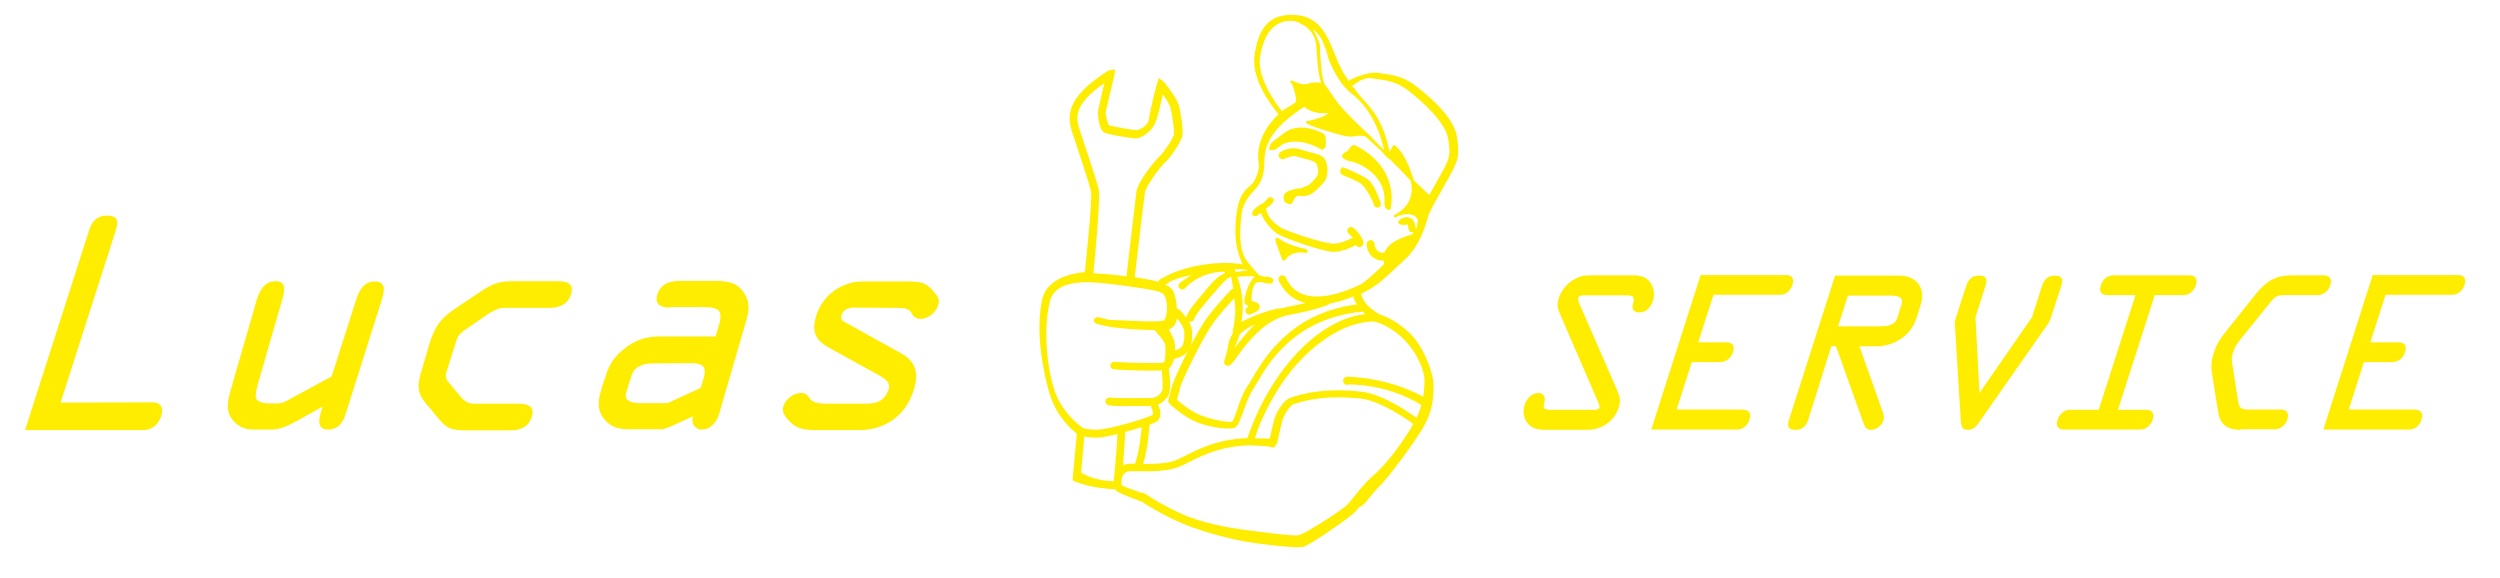 <?xml version="1.0" encoding="utf-8"?>
<!-- Generator: Adobe Illustrator 22.1.0, SVG Export Plug-In . SVG Version: 6.00 Build 0)  -->
<svg version="1.1" id="Laag_1" xmlns="http://www.w3.org/2000/svg" xmlns:xlink="http://www.w3.org/1999/xlink" x="0px" y="0px"
	 viewBox="0 0 937 216.6" style="enable-background:new 0 0 937 216.6;" xml:space="preserve">
<style type="text/css">
	.st0{fill:#FFED00;}
</style>
<g>
	<path class="st0" d="M57.1,150.8c2.6,0,4.5,1.4,3.3,5.2c-1.2,3.7-4.1,5.2-6.7,5.2H9.4L33.5,86c1.1-3.3,3.1-5.2,6.7-5.2
		c3.6,0,4.4,1.9,3.3,5.2l-20.8,64.9L57.1,150.8L57.1,150.8z"/>
	<path class="st0" d="M130,153.7c-0.7,2.3-1.9,7.3-7,7.3c-4.1,0-3.7-3.5-2.6-6.9l0.5-1.7l-9.5,5.3c-3.8,2.1-6.8,3.3-9.4,3.3h-7.1
		c-2.7,0-5.4-0.8-7.7-3.6c-3.1-3.8-1.6-8.1-0.1-13.4l9-31.2c1.1-3.6,2.8-7.4,7.2-7.4c4.1,0,3.4,3.6,2.5,6.8L97,142.7
		c-0.6,2.3-1.4,5-1.1,6.4s2.6,2.1,4.9,2.1h3.2c1.1,0,2.2-0.3,3.3-0.9l17-9.2l9.2-28.8c1.1-3.4,2.9-6.8,7-6.8s3.7,3.4,2.6,6.8
		L130,153.7z"/>
	<path class="st0" d="M161.1,128.4c2-6.1,4-9.1,9.9-13l9.1-6.1c5.7-3.8,8.1-3.9,13.7-3.9H209c3.2,0,6.4,0.7,5,5s-5.4,5-8.2,5h-16.9
		c-1.9,0-4.1,1-6.3,2.5l-7.4,5.1c-1.9,1.2-3.3,2.3-4,4.2l-3.9,12.3c-0.6,2,0.1,3,1.2,4.2l4.2,5.1c1.2,1.4,2.8,2.5,4.7,2.5h16.9
		c2.8,0,6.4,0.6,5,5c-1.4,4.2-5,5-8.2,5h-15.2c-5.6,0-7.9-0.1-11.1-3.9l-5.1-6.1c-3.3-3.9-3.5-6.9-1.5-13L161.1,128.4z"/>
	<path class="st0" d="M251.4,115.3c-2.8,0-6.4-0.6-5-5c1.4-4.2,5-5,8.2-5h13.2c5,0,8.4,0.5,11,4.4c2.5,3.8,2,6.8,0.5,11.8l-9.8,33.7
		c-0.8,2.9-3.2,5.8-6.4,5.8c-2.5,0-4.3-2.2-3.3-5l-7.7,3.5c-3.2,1.4-3.3,1.4-6.4,1.4h-9.2c-4.3,0-7.2-0.5-9.8-3.5
		c-2.9-3.4-2.8-7-1.1-12.2l1.4-4.3c1.5-4.8,3.6-7.8,8.2-11.1c4.3-3,8.2-3.7,12.4-3.7h20.6l0.7-2.3c2.4-7.4,1.2-8.7-5.7-8.7h-11.8
		V115.3z M244.6,136.2c-2.6,0-6.6,0.7-7.8,4.3l-2.1,6.6c-1.1,3.3,2.6,4,4.9,4h10.6l12.4-5.7l0.7-2.2c1.8-5.5,0.8-7.1-4.5-7.1
		L244.6,136.2L244.6,136.2z"/>
	<path class="st0" d="M321.7,115.3c-2,0-5.3-0.4-6.3,2.8c-0.5,1.7,0.5,2.3,1.7,2.9l20.4,11.3c5.3,2.9,7.2,6.9,4.9,14.1
		c-3.2,10-11.3,14.8-20.5,14.8h-14.8c-5,0-8.3-0.2-11-3.1c-1.3-1.4-3.3-3.3-2.5-5.8c0.9-2.8,3.9-5,6.6-5c1.5,0,2.4,0.5,3.1,1.8
		c1.1,2,4,2.2,7,2.2h13c3.4,0,7.9,0.3,9.8-5.5c0.8-2.4-1.5-3.9-3.4-5l-19.2-10.6c-4.5-2.5-6.6-5.7-4.5-12.1
		c2.5-7.9,10-12.6,17.2-12.6h16.4c5.3,0,7.4,0.3,10,3.4c1.3,1.6,2.9,2.8,2,5.6c-0.9,2.8-3.9,5-6.5,5c-1.8,0-2.7-0.7-3.4-2.1
		c-1-1.8-2.7-2-5.3-2L321.7,115.3L321.7,115.3z"/>
	<path class="st0" d="M606.2,146.5c0.8,1.9,1.4,3.6,0.5,6.2c-1.8,5.6-6.8,8.4-11.8,8.4h-15.8c-2.7,0-4.9-0.5-6.5-2.4
		c-1.4-1.6-2-4.3-1.2-6.9c0.8-2.4,2.7-4.5,5.2-4.5c2.1,0,2.8,1.8,2.2,3.8c-0.7,2.2,0.3,2.5,2.4,2.5h15.6c0.6,0,2.3,0.2,2.7-0.9
		c0.2-0.6-0.5-1.7-0.6-2.2l-14.2-32.8c-0.9-2-1.3-3.5-0.4-6.1c1-3,3.1-5.5,6.1-7.1c2.4-1.3,4.1-1.3,6.4-1.3h15.3
		c2.7,0,4.8,0.6,6.3,2.5c1.3,1.7,2,4.5,1.1,7.1c-0.8,2.4-2.5,4.3-5.1,4.3c-2.2,0-3-1.4-2.3-3.5c0.8-2.5-0.3-2.9-2.5-2.9h-15.3
		c-0.8,0-2.4-0.2-2.8,1c-0.2,0.7,0.3,1.6,0.4,2L606.2,146.5z"/>
	<path class="st0" d="M653.3,153.6c1.9,0,3.3,1,2.4,3.7c-0.9,2.7-2.9,3.7-4.8,3.7h-32l18.5-57.9h32c1.9,0,3.3,1,2.4,3.7
		c-0.9,2.7-2.9,3.7-4.8,3.7h-24.8l-5.7,17.8h10.6c1.9,0,3.3,1,2.4,3.7c-0.9,2.7-2.9,3.7-4.8,3.7h-10.6l-5.7,17.8h24.9V153.6z"/>
	<path class="st0" d="M677.7,157.4c-0.8,2.4-2.2,3.7-4.8,3.7s-3.2-1.3-2.4-3.7l17.3-54.1H712c5.7,0,10,4.2,7.9,10.8l-1.6,5.1
		c-2.2,7-9,10.6-14.8,10.6h-6.6l8.5,23.9c0.4,1.1,1,2.5,0.5,3.9c-0.7,2.1-2.8,3.5-4.8,3.5c-1.4,0-2.1-0.9-2.5-2.1l-10.5-29.3h-1.7
		L677.7,157.4z M688.9,122.3h16c2,0,5.2-0.1,6.2-3.1l1.6-5.1c1-3-1.9-3.3-4-3.3h-16.1L688.9,122.3z"/>
	<path class="st0" d="M761.6,118.9l3.8-11.9c0.8-2.4,2.2-3.7,4.8-3.7s3.2,1.3,2.4,3.7l-3.8,11.7c-0.3,1-0.7,2-1.4,2.9l-25.3,36.2
		c-1.3,1.9-2.4,3.3-4.6,3.3c-2.2,0-2.4-1.4-2.6-3.3l-2.2-36.2c-0.1-0.9,0.2-1.9,0.5-2.9L737,107c0.8-2.4,2.2-3.7,4.8-3.7
		s3.2,1.3,2.4,3.7l-3.8,11.9l1.5,28.4L761.6,118.9z"/>
	<path class="st0" d="M793.8,153.6h10.6c1.9,0,3.3,1,2.4,3.7c-0.9,2.7-2.9,3.7-4.8,3.7h-28.4c-1.9,0-3.3-1-2.4-3.7
		c0.9-2.7,2.9-3.7,4.8-3.7h10.6l13.8-43h-10.6c-1.9,0-3.3-1-2.4-3.7c0.9-2.7,2.9-3.7,4.8-3.7h28.4c1.9,0,3.3,1,2.4,3.7
		c-0.9,2.7-2.9,3.7-4.8,3.7h-10.6L793.8,153.6z"/>
	<path class="st0" d="M839.8,161.1c-5.4,0-7.8-2.2-8.5-7.1l-2.2-13.8c-0.4-2.5-0.4-4.9,0.6-7.8c1-3.3,2.3-5.3,4.7-8.3l11-13.8
		c4.1-5.1,7.8-7.1,13.4-7.1H871c1.6,0,3.3,0.9,2.4,3.7c-0.9,2.7-3.1,3.7-4.8,3.7h-12c-3.1,0-3.7,0.3-6,3.1l-10.4,12.9
		c-1.6,2-2.6,3.3-3.3,5.6c-0.7,2.1-0.4,3.3-0.1,5.1l2,12.9c0.5,3,1.1,3.3,4.4,3.3h11.7c1.6,0,3.3,0.9,2.4,3.7
		c-0.9,2.7-3.1,3.7-4.8,3.7h-12.7V161.1z"/>
	<path class="st0" d="M905.2,153.6c1.9,0,3.3,1,2.4,3.7c-0.9,2.7-2.9,3.7-4.8,3.7h-32l18.5-57.9h32c1.9,0,3.3,1,2.4,3.7
		c-0.9,2.7-2.9,3.7-4.8,3.7h-24.8l-5.7,17.8H899c1.9,0,3.3,1,2.4,3.7c-0.9,2.7-2.9,3.7-4.8,3.7H886l-5.7,17.8h24.9V153.6z"/>
</g>
<path class="st0" d="M393.1,146.6c2.5,9.1,8.3,14.3,10.5,15.9l-1.6,17.4l0.7,0.5c5.9,2.4,12.9,2.9,15.3,3c0.3,0.4,0.6,0.8,1,1
	c1.6,0.9,7.6,3.2,8.9,3.6c0.9,0.6,5.9,3.9,13,7.2c8.2,3.8,19.2,6.5,24.8,7.6c4.9,0.9,16,2.3,20.8,2.3c0.8,0,1.4-0.1,1.8-0.1
	c2-0.2,17.9-11.2,19.9-13.4c0.4-0.4,0.6-1.2,1.3-1.5c2.5-1.1,4.5-5,7.1-7.4c3.5-3.2,14.9-18.6,17.6-23.9c2.4-4.8,3.1-8.4,3.1-14.6
	c0-3-2.3-11.4-7.4-17.7c-3.1-3.7-8.8-7.5-12.7-8.6c-1.4-0.7-3.6-2.4-4.7-3.5c-0.3-0.3-1.9-2.2-2.4-4.3c0.7-0.3,1.3-0.6,1.8-0.9
	c4.3-2.2,7.8-5.5,11.8-9.3c1-0.9,2-1.8,3-2.8c3.9-3.5,6.8-9.2,8.7-16.5c0.3-1,3.8-7.4,6-11.2c2-3.6,3.3-5.8,3.6-6.7l0.2-0.5
	c1-2.1,1.9-4,0.9-10.7s-8.1-13.6-15.6-19.4c-5-3.8-9.5-4.1-12.8-4.6c-0.5-0.1-0.9-0.1-1.3-0.2c-3-0.5-8.8,1.6-10.9,3
	c-1.7-2.3-3.3-5-4.9-9.2c-0.5-1.2-1.2-2.9-1.8-4.3c-3.4-8.2-8-11.5-15.6-11.2c-7.4,0.3-11.5,4.7-13,15.1c-1.4,9.4,7,19.6,9,22.1
	c-5.9,5.6-8.5,12.3-7.4,18.5c0.4,2-1.1,6.4-2.9,8c-2,1.8-4.5,3.5-5.4,10.5c-1.2,8.5-0.1,14.2,2.2,19.3c-6.8-1.4-21.5-0.3-31.2,5.8
	c-0.2,0.1-0.3,0.4-0.4,0.7c-0.3-0.1-0.6-0.1-0.8-0.2c-0.3-0.1-0.6-0.1-0.8-0.2c-0.8-0.2-3.7-0.7-7.2-1.3c0.4-3.8,3.3-28.3,3.8-31.6
	c0.4-3,6.7-10.8,7.8-11.7c1.4-1.1,6-7.4,6.3-10.1c0.3-2.4-0.7-8.8-1.5-11.4c-0.8-2.6-4.8-7.6-5.3-8.2l-2.1-1.7l-1,3.4
	c0,0.1-2.1,7.8-2.7,12.1c-0.4,2.8-4,4.1-4.7,4.1c-1,0-8.8-1.3-10.3-1.9c-0.5-0.9-1.3-3.9-1.2-4.8c0.2-1.2,3.3-14,3.3-14.1l0.2-2
	l-2.4,0.4C399.2,36.7,399.9,43.7,402,50c1.9,5.6,6.2,18.6,6.9,21.7c0.5,2-1.1,19.2-2.3,30.3c-4.2,0.3-14,2.1-15.9,9.9
	C388.2,122.8,390.3,136.6,393.1,146.6z M422.2,103.6c-4.5-0.7-9.2-1-12.4-1.2c0.7-6.9,2.7-28.4,2-31.4c-0.7-3.2-5-15.8-7-21.9
	c-1.4-4.3-3.2-9.5,9.1-17.9c-0.9,3.8-2.2,9.4-2.3,10.2c-0.3,1.3,0.3,6.9,2,8.1c1.5,1.1,11.7,2.4,12.1,2.4c1.6,0,5.7-2.1,7.3-5.9
	c1-2.3,2.1-7.3,2.8-10.6c1.3,1.8,2.5,3.7,2.8,4.7c0.7,2.4,1.6,8.3,1.4,10.2c-0.2,1.6-4.2,7.3-5.2,8.1c-1.3,1-8.4,9.5-8.9,13.6
	C425.5,75.4,422.7,99.3,422.2,103.6z M434,151.7c1.6-0.7,3-1.9,3.9-3.5c1.1-1.9,0.5-7.6,0.2-10v-0.1c1-0.8,1.6-2.1,1.9-3.6
	c2.5-0.5,4.1-1.5,5.1-2.7c-2.8,5.5-5.3,11-5.8,12.8c-0.7,3-1.4,5.2-1.4,5.2c-0.2,0.5,0,1.1,0.4,1.5c0.2,0.2,5.4,5.1,10.7,7.1
	c4.1,1.6,8.9,2.2,11.8,2.2c0.7,0,1.2-0.1,1.7-0.2c1.5-0.4,2.4-3.2,3.9-7.3c1-2.8,2.3-5.9,3.7-8c0.4-0.6,1-1.5,1.6-2.6
	c4.3-7.3,14.3-23.4,39-25.7c0.3,0.2,0.6,0.5,1,0.9c-11.6,1.3-23.7,10.1-33.4,24.5c-6.7,10-9.7,19-10.8,22c-10.9,0.4-18.2,4-23,6.5
	c-1.4,0.7-2.7,1.3-3.8,1.8c-3.4,1.3-8,1.4-12.3,1.4c1.9-5.7,2.4-13.7,2.4-14.7c1.4-0.5,2.5-1,3-1.4C435.8,155.9,434.7,153,434,151.7
	z M421.7,161.9c2.1-0.6,4.3-1.2,6.2-1.8c-0.2,2.8-0.9,9.3-2.5,13.7c-0.5,0-1.1,0-1.6,0c-1.1,0-2,0.2-2.9,0.6
	C421.3,169.5,421.7,163.8,421.7,161.9z M470.4,121.5c-3,2.9-5.8,6.5-7.8,9c0.8-2,1.8-4.2,2.1-5.3
	C465.9,124.1,467.8,122.7,470.4,121.5z M462.3,108.2c-0.1,0-0.7,0.2-0.8,0.3c-0.3,0.3-6.4,6.7-9.8,11.6c-1.3,1.9-3.4,5.5-5.4,9.4
	c0.5-1.6,0.5-3.3,0.5-4.8c0-1.4-0.5-2.9-1.2-4.2c0.1,0,0.2,0.1,0.3,0.1c0.1,0,0.2,0,0.3,0c0.7,0,1.3-0.5,1.4-1.1
	c0.3-1.4,4.1-5.8,6.1-8.2c0.6-0.7,1.1-1.3,1.6-1.8c1.9-2.3,4.3-5.2,6.1-5.8C461.7,104.6,461.9,106.9,462.3,108.2z M443.9,124.7
	c0,3.2,0,5.7-3.5,6.7c0-0.2,0-0.4,0-0.6V130c0-2.6-1.6-5.3-2.4-6.5c0.9-0.3,1.7-0.9,2.3-1.8c0.4-0.7,0.7-1.5,0.8-2.4
	C442.3,120.6,443.9,122.9,443.9,124.7z M436.8,106.7c2.3-1.8,5.9-2.9,9.8-3.6c-2.5,1.5-4.2,2.8-4.4,2.9c-0.6,0.5-0.7,1.4-0.2,2
	s1.4,0.7,2,0.2c0.1-0.1,5-6.2,14.8-6.4c0.1,0.2,0.2,0.4,0.3,0.6c-2.5,1-4.4,3-6.2,5.2c-0.4,0.5-1,1.1-1.5,1.8
	c-3.6,4.1-6.3,7.5-6.8,9.5c0,0.1,0,0.2,0,0.2c-1.2-1.7-2.4-2.9-2.7-3.1c-0.2-0.2-0.5-0.3-0.8-0.3c-0.1-1.9-0.4-3.7-0.8-5
	C439.9,108.6,438.4,107.4,436.8,106.7z M488.8,40c3,2.7,7.1,2.5,9.2,2.4c-2,1.7-6.4,2.7-8.1,3c-0.2,0-0.4,0.2-0.4,0.4
	s0.1,0.4,0.2,0.5c3,1.6,10.4,3.6,13.6,4.5l0.5,0.1c0.8,0.2,1.6,0.3,2.3,0.3c0.8,0,1.5-0.1,2.2-0.2c0.8-0.1,1.5-0.2,2.1-0.1l0,0
	c0.3,0.1,1,0,1,0s1.4,1.1,2.1,1.8c0.9,0.8,1.9,1.7,5,4.7c0.1,0.5,2.5,2.6,2.6,2.5c4.5,4.4,6.9,7,7.6,7.9c0.2,0.9,2.4,8.2-5.8,12.6
	c-0.2,0.1-0.2,0.2-0.3,0.2c-0.2,0.2-0.3,0.5-0.1,0.7s0.5,0.3,0.7,0.1c0.1,0,0.1-0.1,0.2-0.1c0.7-0.5,3.9-1.6,6.1-0.7
	c0.9,0.3,1.4,0.9,2,2c-0.3,0.9-0.5,2.9-0.8,3.7c-0.1-1.1-0.4-3.9-2.1-4.6c-1.7-0.7-3.4,0.2-3.6,0.4c-0.6,0.5-1.3,1.1-0.7,1.7
	c0.5,0.6,1.2,0.4,2.7,0.5c0.2,0,0.4-0.3,0.5-0.3c0.1,0.1,0.3,0.6,0.4,1.8c0.1,0.8,0.7,1.3,1.4,1.3h0.1c0.2,0,0.3-0.1,0.4-0.1
	c-0.1,0.3-0.3,0.6-0.4,0.8c-2.5,0.7-6.9,2.3-8.8,4.3c-1,1.1-1.5,1.9-1.8,2.7c-1.1,0-2-0.3-2.6-0.9c-1-1-1-2.4-1-2.4
	c0-0.8-0.7-1.5-1.5-1.5s-1.5,0.7-1.5,1.5c0,0.3,0.1,2.7,1.9,4.5c1.1,1.1,2.6,1.7,4.5,1.7c0,0.2,0,0.4,0.1,0.5c0,0.2,0,0.5,0.1,0.7
	c-0.8,0.8-4.3,4.4-8.3,7.4c-0.1,0.1-0.2,0.1-0.4,0.2c-2.2,1.1-13.4,6.6-21.4,3.9c-3.1-1-5.3-3.1-6.8-6.4c-0.3-0.7-1.2-1-1.9-0.7
	c-0.7,0.3-1,1.2-0.7,1.9c1.8,3.9,4.7,6.6,8.5,7.9c0.5,0.2,1,0.3,1.6,0.4c-1.5,0.4-2.9,0.7-4.4,1c-1.4,0.3-2.9,0.6-4.5,1
	c-0.1,0-0.2,0-0.3,0c-4.9,0.5-11.4,3.4-14.9,5.1c0-0.2,0-0.5,0.1-0.7c1-6.1-0.2-12.4-1.7-16.2c2-0.1,5.1-0.2,6.5-0.2
	c-0.1,0.1-0.9,1.2-1,1.4c-1.7,2.2-3.1,7.2-2.8,8.5c0.2,0.7,0.8,0.8,1.4,1.3c-0.1,0.1-0.3,0.5-0.3,0.5c-0.7,0.4-0.9,1.3-0.5,2
	c0.3,0.5,0.8,0.7,1.2,0.7c0.3,0,0.5-0.1,0.7-0.2c0.1,0,1.6-0.6,2.6-1.3c0.4-0.3,0.7-1.2,0.6-1.7s-0.4-1-0.9-1.2
	c-0.7-0.3-1.9-0.6-2.1-0.9c0-1.4,0-5.4,1.8-6.7c2.6-0.4,2.8,0.2,3.8,0.3c0.9,0.1,1.4,0.1,1.5,0.1c0.8,0,1-0.7,1-1.4
	c0-0.8-1.7-1.2-2.5-1.2c-1.1,0-0.6,0-1.3-0.1c-1.3-0.2-1.7-0.5-3.5-2.7c-2.9-3.6-6.3-5.3-4.6-20.4c0.5-4.9,3.4-7.5,5-9.4
	c2.3-2.6,3.6-4.9,3.6-11C474.1,51.7,479.5,46.3,488.8,40z M489.5,10c1.6,1.4,3.5,3.4,3.8,6.8c0.1,1.4,0.2,2.7,0.3,4
	c0.3,4,0.6,7.4,1.6,10.4c-1.8-0.6-3.4-0.2-4.8,0.1c-0.6,0.1-1.2,0.3-1.6,0.3c-1.6,0-4.6-1.4-4.6-1.4c-0.2-0.1-0.5,0-0.6,0.2
	s0,0.5,0.2,0.6c0.6,0.3,1.5,3.1,2,6.1c-0.1,0.2-0.2,0.5,0,1.1c-1.9,1.5-3.9,2.2-5.3,3.5c-2-2.5-9.6-12.6-8.2-20.6
	C474.2,10,479.4,8,483.4,7.8C486.1,7.7,487.6,8.9,489.5,10z M506.7,35.2c2.4,1.8,9.1,7.7,12.1,21.1c-2.7-2.6-5.5-5.7-6.3-6.4
	c-1.6-1.4-6.8-6.3-10.7-10.8c-1.6-2.2-3.3-4.6-4.9-7c0-0.1-0.1-0.1-0.1-0.1c-0.1,0-0.1-0.1-0.2-0.1c-1.3-3.1-1.4-7.2-1.8-11.5
	c-0.1-1.3,0-1.9-0.1-3.3c-0.2-1.7-2.1-5.1-2.7-6.3c4.1,3.7,4,5.7,5,8c0.6,1.4,0.4,2,0.9,3.2C500.4,28.1,503,32.3,506.7,35.2z
	 M538.6,67.9c-1,1.8-2.1,3.8-2.9,5.2l-5.8-5.5c-0.3-0.9-2.8-9.9-7.1-13.1c-0.1-0.1-0.2-0.2-0.4-0.1c-0.1,0-0.3,0.1-0.3,0.2l-1.3,2.3
	c-3-15.6-10.4-18.8-13.3-24c-0.1-0.1-0.8-0.4-0.9-0.5c4.6-3.7,6.5-3.2,8-3c0.4,0.1,0.8,0.1,1.3,0.2c3.3,0.4,7.7,1,12,4.4
	c4.3,3.3,13.7,11.5,14.8,17.7c1.1,5.8,0.4,7.5-0.5,9.4l-0.2,0.5C541.8,62.3,540.2,65,538.6,67.9z M507.2,111.1
	c0.3,1.1,0.8,2.2,1.4,3c-24.9,3.1-35,20.4-39.4,28c-0.6,1.1-1.1,1.9-1.5,2.4c-1.7,2.4-3,5.9-4,9c-0.6,1.7-1.4,4-1.9,4.6
	c-1.4,0.2-6.7-0.5-11.7-2.4c-3.7-1.4-7.5-4.6-9-5.9c0.3-0.9,0.7-2.5,1.2-4.5c0.7-2.9,8.5-18.6,11.9-23.5c2.4-3.5,6.4-7.9,8.4-10
	c0.4,2.4,0.6,5.1,0.1,8c0,0.1,0,0.2,0,0.2c0,0.5-0.2,1.4-0.3,2.1c-0.2,1-0.4,2-0.4,2.7c-0.1,0.5-1.4,2.6-1.6,4.2
	c-0.4,3.5-1.6,5.8-1.6,6.6c0,1.2,0.5,1.2,0.8,1.3s0.5,0.2,0.8,0.2c0.8,0,1.6-1.3,2-1.7c0.1-0.1,0.2-0.2,0.3-0.3
	c2.6-3.9,9.1-13.1,17.1-16.1c2.6-1,3.8-1,6.1-1.5c3.7-0.8,7.2-1.5,11.7-3.2c0.3-0.1,0.5-0.3,0.7-0.5
	C501.5,113.2,504.7,112.2,507.2,111.1z M533.9,142.4c0,2.3-0.2,4.4-0.5,6.3c-13.5-7.4-27.8-7.5-28.5-7.5c-0.8,0-1.5,0.6-1.5,1.5
	c0,0.8,0.7,1.7,1.5,1.5c1.1-0.3,15.5-0.2,27.8,7.6c-0.4,1.6-1,3.2-1.8,4.8c-2.3-1.7-12.6-8.9-20.6-9.8c-14.4-1.6-22.5,1-25.5,1.9
	c-0.4,0.1-0.7,0.2-0.9,0.3c-2.7,0.7-5.5,5.3-6.3,8.2c-0.5,1.9-1.3,5.3-1.7,7.2c-1.8-0.1-4.5-0.1-5.6-0.1c2-6.7,9.4-23.8,22.7-34.5
	c6-4.8,12.9-8.9,21.4-9.3c0.1,0,0.3,0,0.4,0c0.3,0,0.6,0.1,1,0.2c0.2,0.1,0.4,0.2,0.6,0.2c0.1,0,0.3,0.1,0.4,0.1
	c3,1.1,7.6,3.9,10.5,7.4C532.2,133.9,533.9,140,533.9,142.4z M420.5,181.9c-0.1-0.1-0.2-0.4-0.2-0.8c0-0.5,0.1-1.2,0.2-2
	c0.1-0.2,0.1-0.4,0.2-0.6c0.6-1.3,1.6-1.9,3.1-1.9c0.9,0,1.8,0,2.8,0c5,0.1,10.8,0.1,15.2-1.6c1.2-0.5,2.5-1.1,4-1.9
	c5.1-2.5,12-6,22.8-6.2c1.5,0,5.3,0.3,6.6,0.4l2.3,0.5l1.2-1.8c0-0.1,1.2-5.7,1.9-8.3c0.7-2.5,3.1-5.9,4.2-6.2
	c0.3-0.1,0.6-0.2,1-0.3c2.9-0.9,10.5-3.3,24.3-1.8c7.8,0.9,18.7,8.8,19.6,9.5c-3.1,5.5-9.2,14.4-15.5,19.8c-2.8,2.4-5.9,6.5-7.9,8.9
	c-0.5,0.6-0.9,1.1-1.3,1.5c-1.8,2-16.1,11.1-18.2,11.5c-1.9,0.4-12-0.9-20.2-2c-5.6-0.7-16.6-2.6-24.4-6.3c-7.5-3.5-12.7-7-12.7-7.1
	l-0.3-0.2C427.1,184.6,421.9,182.7,420.5,181.9z M405.2,177.1l1.2-13.5c1,0.2,2.3,0.4,4.1,0.4c0.5,0,0.9,0,1.4,0
	c1.4-0.1,3.9-0.6,6.9-1.3c0,2.5-0.6,9.9-1.2,15.9c-0.1,0.6-0.2,1.2-0.2,1.8C414.8,180.3,409.3,179.8,405.2,177.1z M393.6,112.7
	c1.9-7.4,12.6-6.9,14.7-6.9c5.4,0,21.8,2.5,23.5,2.9c0.3,0.1,0.5,0.1,0.9,0.2c1.9,0.4,3.6,0.8,4.2,2.9c0.8,2.8,0.6,6.3-0.4,7.9
	c-0.3,0.5-0.5,0.5-0.6,0.5c-2.9,0.7-15-0.2-20.1-0.3l-4.1-1c-0.8-0.2-1.6,0.3-1.7,1.1c-0.2,0.8,0.7,1.3,1.5,1.5l3.6,0.8
	c3.1,0.7,11.7,1.4,17.6,1.4c1,1.2,4.1,4.2,4.1,6.2v0.9c0,1.6,0,5-0.8,5.1c-1.9,0.4-16.5,0-18.2-0.3c-0.8-0.1-1.5,0.4-1.6,1.2
	s0.4,1.5,1.2,1.6c1.1,0.2,8.5,0.5,13.9,0.5c1.6,0,3.1,0,4.1-0.1c0.4,3.5,0.5,7.1,0.1,7.8c-0.3,0.6-1.7,2.6-4.2,2.6
	c-0.5,0-1.3,0-2.3,0c-3.8,0-10.8,0.1-13-0.2c-0.8-0.1-1.5,0.4-1.7,1.2c-0.1,0.8,0.4,1.5,1.2,1.7c1.5,0.3,4.9,0.3,8.1,0.3
	c1.9,0,3.9,0,5.4,0c1,0,1.8,0,2.3,0c0.2,0,0.3,0,0.5,0l-0.5,0.3c0.7,1,1.1,2.6,0.8,2.9c-1.5,1.2-16,5.4-20.2,5.6
	c-3.4,0.2-5.4-0.4-6-0.6c-1.1-0.7-8.5-6.2-11-15.1C392.2,136.3,391,122.4,393.6,112.7z M496.3,68.2c-2.4,2.6-4.4,4.9-6.9,5.2
	c-0.2,0-0.5,0.1-0.8,0.1c-0.9,0.1-1.9-0.4-2.6,0.1c-1.2,0.6-1.3,2.5-2.1,2.8c-0.2,0.1-0.3,0.1-0.5,0.1c-0.6,0-1.7-0.4-2-1
	c-0.3-0.8-0.5-1.9-0.1-2.6c1-1.6,3.9-2.1,6.6-2.4c0.3,0,0.6-0.5,0.8-0.5c1.4-0.2,2-0.6,3.8-2.6l0.7-0.7c1.3-1.5,1-3.8,0.1-5.5
	l-0.4-0.3c-0.6-0.7-3.7-1.3-5.3-1.8c-0.7-0.2-1.2-0.3-1.7-0.5c-1.5-0.4-3.7,0.5-4.5,0.9c-0.7,0.4-1.6,0.1-2-0.6
	c-0.4-0.7-0.1-1.6,0.6-2c0.4-0.2,3.8-2,6.7-1.1c0.5,0.1,1,0.3,1.6,0.5c4.3,1.2,7.4,1.7,8.2,3.3l0.1,0.1
	C497.6,61.2,498.2,65.7,496.3,68.2L496.3,68.2z M503.2,65.6c-0.7-0.3-1.1-1.1-0.8-1.9c0.3-0.7,0.5-1.2,1.2-0.9
	c2.1,0.8,7.7,3.3,9,4.4c2.7,2.1,4.2,7.3,4.6,8c0.4,0.7,0.5,2-0.2,2.4c-0.2,0.1-0.5,0.2-0.7,0.2c-0.5,0-1.1-0.2-1.3-0.8
	c-0.7-2.6-3.3-6.8-4.7-8C509.8,68.4,506.2,66.8,503.2,65.6z M477,74.2c0.7,0.5,0.4,1.3-0.1,1.9s-1.6,1.5-2.4,2.1
	c0.7,3.7,3.3,5.5,5.2,6.9c1.9,1.4,15.2,5.8,19.4,6.2c3,0.3,6.7-1.6,7.9-2.2c-0.5-0.6-1-1.1-1.5-1.5c-0.6-0.5-0.7-1.4-0.2-2
	s1.4-0.7,2-0.2c0.3,0.3,3.4,2.9,3.7,5.6c0.1,0.8-0.5,1.5-1.3,1.6c-0.1,0-0.1,0-0.2,0c-0.6,0-1.1-0.3-1.3-0.8c-1.4,0.8-5,2.6-8.5,2.6
	c-0.4,0-0.7,0-1-0.1c-4-0.5-17.8-5-20.4-7c-2.2-1.7-4.5-4.3-5.6-7.3c-0.2,0.2-0.6-0.1-0.7,0c-0.2,0.5-0.9,1-1.5,1
	c-0.2,0-0.3,0-0.5-0.1c-0.8-0.3-0.9-0.7-0.6-1.4c0.5-1.4,3.5-3.3,4.2-3.5c0.2-0.1,0.9-0.8,1.3-1.4C475.4,73.9,476.3,73.7,477,74.2z
	 M496.2,50.2c0.4,0.3,0.7,1.2,0.7,1.7v2.6c0,0.5-0.1,0.8-0.5,1.1s-0.8,0.7-1.2,0.4c-7-4-12.3-3.1-14.5-1.9l-1.8,1.3
	c-0.4,0.4-0.9,0.8-1.5,0.8s-1.4,0.4-1.6-0.2c-0.2-0.6,0.2-2,0.7-2.4l0.5-0.4c0.4-0.4,1.1-1,2-1.6l2.5-1.9
	C487.4,45.3,495.9,49.9,496.2,50.2z M512.3,63.2c-3.7-2.6-6.9-2.9-6.9-2.9c-0.7-0.2-2.4-1-2.4-1.7s1-1.7,1.7-1.8
	c0.4-0.1,0.9-1.1,1.7-2c0.5-0.5,1.2-0.5,1.8-0.2c16.3,8.4,13.2,22.5,13.1,23c-0.1,0.7-0.1,1.1-0.8,1.1c-0.1,0-0.6-0.3-0.7-0.4
	c-0.8-0.1-0.9-1.5-0.9-2.2C519.2,70.6,517.1,66.6,512.3,63.2z M478.1,90.5l2.2,6.1c0.1,0.3,0.4,1.6,0.8,1h0.1c0.3,0,0.6-0.2,0.8-0.5
	c0.1-0.1,1.8-3,6.6-2.4c0.5,0.1,1.4,0.2,1.5-0.3s-0.3-1-0.8-1.1c-1.9-0.3-8.1-2.1-9.9-3.9c-0.3-0.3-0.8-0.4-1.2-0.1
	C477.9,89.6,478,90,478.1,90.5z M463.1,102l-0.3-1.1c0,0,3-0.2,4.9,0.4L463.1,102z"/>
</svg>
